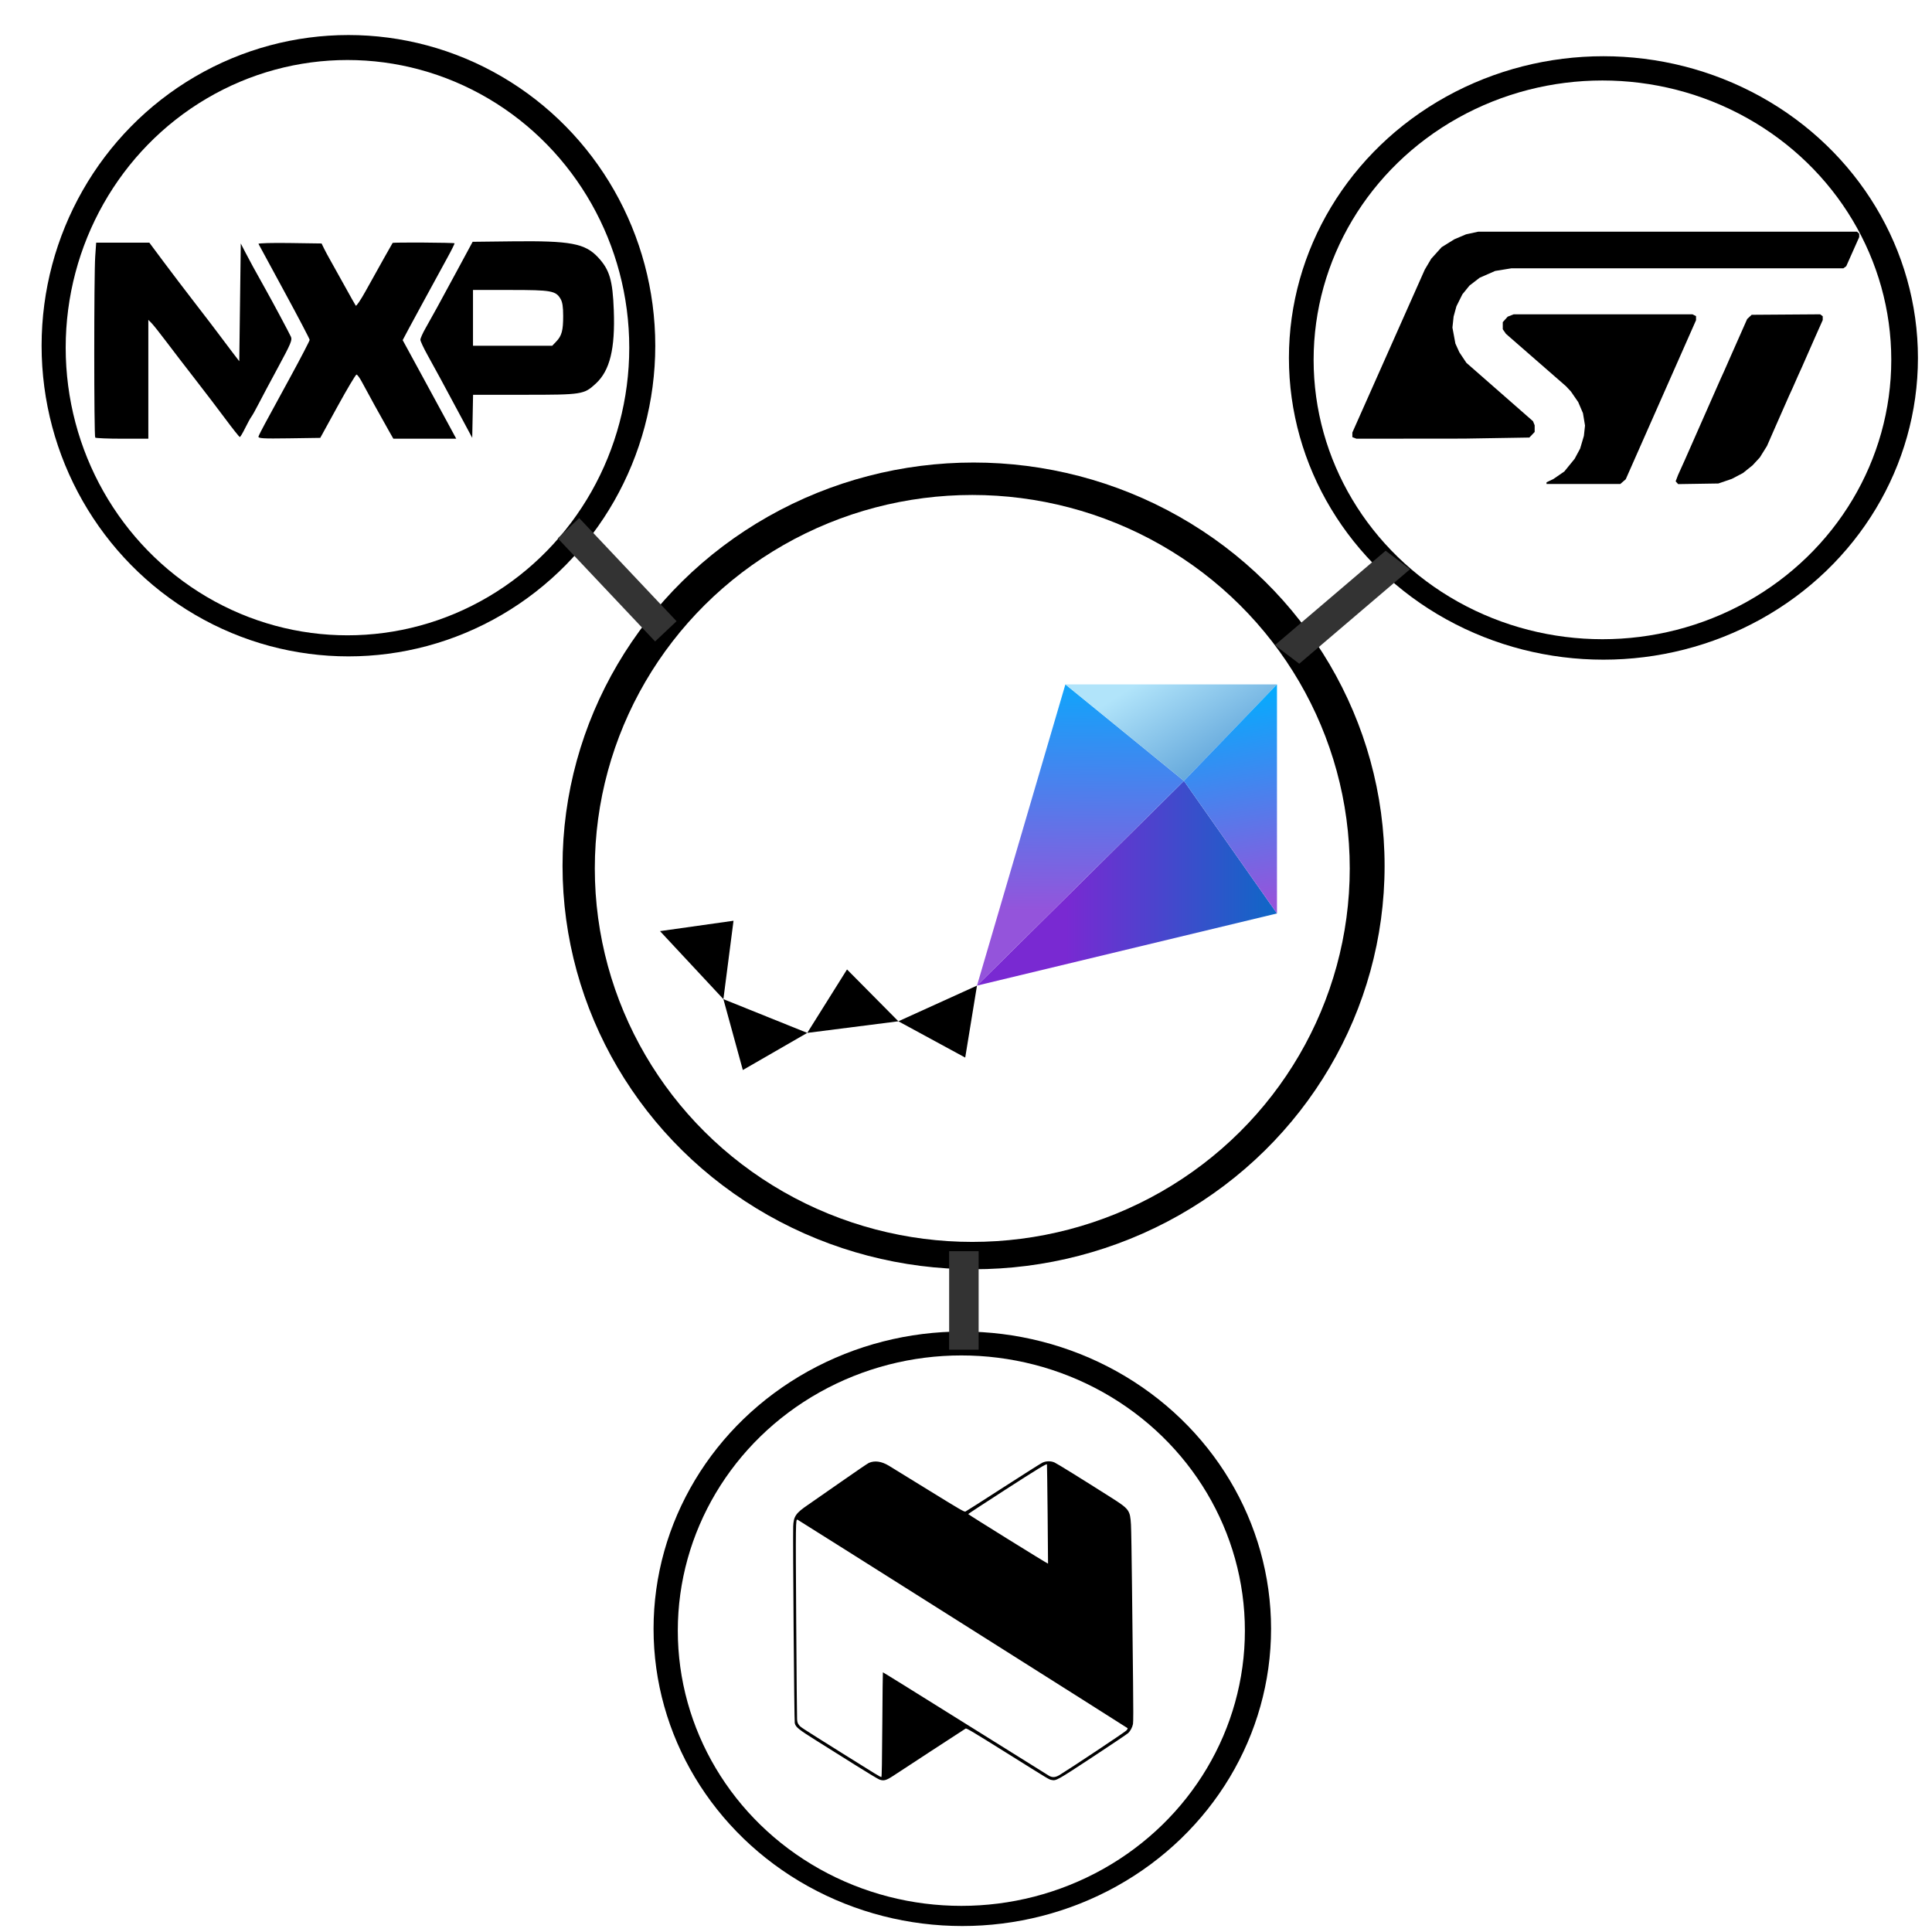 <?xml version="1.0" encoding="UTF-8" standalone="no"?>
<!-- Created with Inkscape (http://www.inkscape.org/) -->

<svg
   width="200mm"
   height="200mm"
   viewBox="0 0 200 200"
   version="1.1"
   id="svg1286"
   inkscape:version="1.1.2 (0a00cf5339, 2022-02-04)"
   sodipodi:docname="processor_support.svg"
   xmlns:inkscape="http://www.inkscape.org/namespaces/inkscape"
   xmlns:sodipodi="http://sodipodi.sourceforge.net/DTD/sodipodi-0.dtd"
   xmlns:xlink="http://www.w3.org/1999/xlink"
   xmlns="http://www.w3.org/2000/svg"
   xmlns:svg="http://www.w3.org/2000/svg">
  <sodipodi:namedview
     id="namedview1288"
     pagecolor="#ffffff"
     bordercolor="#666666"
     borderopacity="1.0"
     inkscape:pageshadow="2"
     inkscape:pageopacity="0.0"
     inkscape:pagecheckerboard="0"
     inkscape:document-units="mm"
     showgrid="false"
     inkscape:zoom="0.49260384"
     inkscape:cx="172.55245"
     inkscape:cy="374.54032"
     inkscape:window-width="1850"
     inkscape:window-height="1016"
     inkscape:window-x="0"
     inkscape:window-y="0"
     inkscape:window-maximized="1"
     inkscape:current-layer="layer2"
     inkscape:showpageshadow="2"
     inkscape:deskcolor="#d1d1d1"
     inkscape:snap-global="false" />
  <defs
     id="defs1283">
    <filter
       style="color-interpolation-filters:sRGB"
       inkscape:label="Greyscale"
       id="filter320"
       x="0"
       y="0"
       width="1"
       height="1">
      <feColorMatrix
         values="0.21 0.72 0.072 0 0 0.21 0.72 0.072 0 0 0.21 0.72 0.072 0 0 0 0 0 1 0 "
         id="feColorMatrix318"
         result="fbSourceGraphic" />
      <feColorMatrix
         result="fbSourceGraphicAlpha"
         in="fbSourceGraphic"
         values="0 0 0 -1 0 0 0 0 -1 0 0 0 0 -1 0 0 0 0 1 0"
         id="feColorMatrix322" />
      <feColorMatrix
         id="feColorMatrix324"
         values="0.21 0.72 0.072 0 0 0.21 0.72 0.072 0 0 0.21 0.72 0.072 0 0 0 0 0 1 0 "
         in="fbSourceGraphic" />
    </filter>
    <linearGradient
       id="linear-gradient"
       x1="174.376"
       y1="84.252"
       x2="268.281"
       y2="84.252"
       gradientUnits="userSpaceOnUse">
      <stop
         offset="0"
         stop-color="#7929d2"
         id="stop4" />
      <stop
         offset="1"
         stop-color="#0070c5"
         id="stop6" />
    </linearGradient>
    <linearGradient
       inkscape:collect="always"
       xlink:href="#linear-gradient-2"
       id="linearGradient326"
       gradientUnits="userSpaceOnUse"
       x1="180.767"
       y1="1.524"
       x2="179.981"
       y2="94.35" />
    <linearGradient
       id="linear-gradient-2"
       x1="180.767"
       y1="1.524"
       x2="179.981"
       y2="94.35"
       gradientUnits="userSpaceOnUse">
      <stop
         offset="0"
         stop-color="#00aeff"
         id="stop9" />
      <stop
         offset="1"
         stop-color="#9454db"
         id="stop11" />
    </linearGradient>
    <linearGradient
       id="linear-gradient-3"
       x1="232.456"
       y1="40.015"
       x2="212.407"
       y2="5.29"
       gradientUnits="userSpaceOnUse">
      <stop
         offset="0"
         stop-color="#66a9dc"
         id="stop14" />
      <stop
         offset="1"
         stop-color="#b1e4fa"
         id="stop16" />
    </linearGradient>
    <linearGradient
       id="linear-gradient-4"
       x1="236.915"
       y1="12.807"
       x2="248.306"
       y2="91.593"
       xlink:href="#linear-gradient-2" />
  </defs>
  <g
     inkscape:groupmode="layer"
     id="layer2"
     inkscape:label="Layer 2">
    <rect
       style="fill:#ffffff;stroke-width:0.265"
       id="rect2823"
       width="200.88"
       height="199.961"
       x="0.212"
       y="0.185" />
  </g>
  <g
     inkscape:label="Layer 1"
     inkscape:groupmode="layer"
     id="layer1">
    <g
       id="g3631"
       transform="matrix(0.643,0,0,0.631,52.024,26.199)">
      <g
         id="g3363"
         transform="translate(188.027,-43.183)">
        <circle
           style="fill:#000000;stroke-width:0.265"
           id="path3253"
           cx="-112.196"
           cy="143.719"
           r="66.174" />
        <ellipse
           style="fill:#ffffff;stroke-width:0.282"
           id="path3255"
           cx="-112.403"
           cy="144.136"
           rx="60.771"
           ry="61.27" />
      </g>
      <g
         id="Colored_Positive"
         data-name="Colored Positive"
         style="filter:url(#filter320)"
         transform="matrix(0.408,0,0,0.447,19.574,65.723)">
        <polygon
           class="cls-1"
           points="134.589,148.235 139.235,121.816 108.213,134.914 "
           id="polygon22" />
        <polygon
           class="cls-2"
           points="72.257,139.174 39.167,126.786 46.839,152.801 "
           id="polygon24" />
        <polygon
           class="cls-3"
           points="87.948,115.889 108.213,134.914 72.257,139.174 "
           id="polygon26" />
        <polygon
           class="cls-3"
           points="43.162,98.013 39.167,126.786 14.155,101.821 "
           id="polygon28" />
        <polygon
           class="cls-4"
           points="139.235,121.815 220.898,46.688 257.609,95.332 "
           id="polygon30"
           inkscape:label="polygon30"
           style="fill:url(#linear-gradient)" />
        <polygon
           class="cls-5"
           points="139.235,121.815 174.116,11.275 220.898,46.688 "
           id="polygon32"
           style="fill:url(#linearGradient326)" />
        <polygon
           class="cls-6"
           points="174.116,11.275 257.609,11.275 220.898,46.688 "
           id="polygon34"
           style="fill:url(#linear-gradient-3)" />
        <polygon
           class="cls-7"
           points="257.609,95.332 257.609,11.275 220.898,46.688 "
           id="polygon36"
           style="fill:url(#linear-gradient-4)" />
      </g>
    </g>
    <g
       id="g4028"
       transform="matrix(0.492,0,0,0.472,170.853,72.291)">
      <g
         id="g3363-5"
         transform="translate(102.305,-218.372)">
        <circle
           style="fill:#000000;stroke-width:0.265"
           id="path3253-3"
           cx="-112.196"
           cy="143.719"
           r="66.174" />
        <ellipse
           style="fill:#ffffff;stroke-width:0.282"
           id="path3255-5"
           cx="-112.403"
           cy="144.136"
           rx="60.771"
           ry="61.27" />
      </g>
      <path
         style="fill:#000000;stroke-width:0.189"
         d="m -21.865,-47.196 v -0.183 l 0.719,-0.358 0.719,-0.358 1.152,-0.827 1.151,-0.827 1.086,-1.39 1.086,-1.39 0.579,-1.122 0.579,-1.122 0.395,-1.394 0.395,-1.394 0.119,-1.132 0.119,-1.132 -0.216,-1.357 -0.216,-1.357 -0.499,-1.216 -0.499,-1.216 -0.77,-1.164 -0.77,-1.164 -0.518,-0.578 -0.518,-0.578 -6.314,-5.742 -6.314,-5.742 -0.335,-0.503 -0.335,-0.503 -7.2e-4,-0.78 -7.3e-4,-0.78 0.519,-0.601 0.518,-0.601 0.626,-0.255 0.626,-0.255 h 18.816 18.816 l 0.371,0.194 0.371,0.194 v 0.449 0.449 l -7.396,17.444 -7.396,17.444 -0.567,0.514 -0.567,0.514 h -7.765 -7.765 v -0.183 z m 27.431,-0.094 -0.262,-0.308 0.252,-0.689 0.252,-0.689 0.728,-1.682 0.728,-1.682 3.757,-8.88 3.757,-8.88 0.368,-0.841 0.368,-0.841 0.671,-1.589 0.671,-1.589 1.747,-4.113 1.747,-4.113 0.475,-0.467 0.475,-0.467 7.209,-0.053 7.209,-0.053 0.268,0.216 0.268,0.216 v 0.413 0.413 l -0.832,1.947 -0.832,1.947 -1.381,3.271 -1.381,3.271 -0.367,0.841 -0.367,0.841 -0.593,1.402 -0.593,1.402 -0.37,0.841 -0.37,0.841 -1.462,3.458 -1.462,3.458 -0.861,2.052 -0.861,2.052 -0.755,1.261 -0.755,1.261 -0.768,0.865 -0.768,0.865 -1.001,0.837 -1.001,0.837 -1.176,0.644 -1.176,0.644 -1.414,0.504 -1.414,0.504 -4.231,0.069 -4.231,0.069 z m -67.853,-9.823 -0.432,-0.169 v -0.507 -0.507 l 7.62,-17.866 7.62,-17.866 0.674,-1.188 0.674,-1.188 1.097,-1.27 1.097,-1.27 1.337,-0.866 1.337,-0.866 1.232,-0.544 1.232,-0.544 1.286,-0.291 1.286,-0.291 H 3.619 43.464 l 0.23,0.224 0.23,0.224 v 0.372 0.372 l -1.363,3.19 -1.363,3.19 -0.304,0.234 -0.304,0.234 H 5.648 -29.295 l -1.69,0.287 -1.69,0.287 -1.627,0.743 -1.627,0.743 -1.072,0.86 -1.072,0.86 -0.748,0.961 -0.748,0.961 -0.625,1.309 -0.625,1.309 -0.296,1.122 -0.296,1.122 -0.125,1.215 -0.125,1.215 0.311,1.749 0.311,1.749 0.417,0.961 0.417,0.961 0.737,1.152 0.737,1.152 7.012,6.406 7.012,6.406 0.174,0.446 0.174,0.446 v 0.733 0.733 l -0.559,0.611 -0.559,0.611 -6.873,0.117 -6.873,0.117 -11.316,0.011 -11.317,0.011 -0.432,-0.169 z"
         id="path255" />
    </g>
    <g
       id="g4037"
       transform="matrix(0.483,0,0,0.465,154.633,107.926)">
      <g
         id="g3363-5-0"
         transform="translate(-1.706,-13.214)">
        <circle
           style="fill:#000000;stroke-width:0.265"
           id="path3253-3-9"
           cx="-112.196"
           cy="143.719"
           r="66.174" />
        <ellipse
           style="fill:#ffffff;stroke-width:0.282"
           id="path3255-5-3"
           cx="-112.403"
           cy="144.136"
           rx="60.771"
           ry="61.27" />
      </g>
      <path
         style="fill:#000000;stroke-width:0.12"
         d="m -131.7,164.056 c -0.307,-0.126 -2.541,-1.523 -4.965,-3.103 -2.424,-1.58 -6.164,-4.019 -8.312,-5.419 -4.109,-2.679 -4.633,-3.116 -4.837,-4.034 -0.115,-0.517 -0.425,-41.294 -0.333,-43.788 0.083,-2.24 0.551,-2.948 3.173,-4.801 0.791,-0.56 3.949,-2.843 7.018,-5.075 3.068,-2.232 5.78,-4.149 6.027,-4.261 1.253,-0.569 2.709,-0.357 4.275,0.623 0.532,0.333 4.381,2.794 8.554,5.468 6.671,4.275 7.621,4.848 7.866,4.743 0.153,-0.065 3.793,-2.477 8.089,-5.359 4.296,-2.882 8.086,-5.372 8.424,-5.533 0.795,-0.38 1.788,-0.396 2.572,-0.04 0.535,0.242 5.666,3.543 12.1,7.784 3.935,2.593 4.112,2.844 4.297,6.067 0.055,0.952 0.155,7.244 0.223,13.982 0.068,6.738 0.168,16.201 0.224,21.03 0.067,5.894 0.064,8.972 -0.014,9.364 -0.144,0.74 -0.546,1.533 -1.017,2.009 -0.202,0.204 -3.642,2.608 -7.643,5.343 -7.647,5.227 -7.807,5.32 -8.789,5.107 -0.594,-0.129 -0.203,0.116 -9.775,-6.106 -7.006,-4.554 -8.445,-5.444 -8.637,-5.343 -0.127,0.066 -3.391,2.272 -7.255,4.902 -3.863,2.63 -7.602,5.173 -8.307,5.651 -1.499,1.017 -2.047,1.163 -2.957,0.788 z m 0.65,-12.173 c 0.041,-6.396 0.095,-11.654 0.122,-11.685 0.026,-0.031 7.947,5.078 17.601,11.354 9.654,6.275 17.764,11.534 18.022,11.685 0.719,0.421 1.373,0.368 2.244,-0.182 2.306,-1.457 13.974,-9.522 14.297,-9.883 0.243,-0.271 0.347,-0.474 0.279,-0.547 -0.123,-0.133 -70.485,-46.295 -70.728,-46.402 -0.417,-0.184 -0.424,0.34 -0.291,22.335 0.071,11.711 0.156,21.658 0.189,22.103 0.05,0.663 0.122,0.89 0.4,1.254 0.407,0.532 -0.12,0.175 9.283,6.302 7.345,4.786 8.127,5.279 8.387,5.29 0.086,0.004 0.143,-3.395 0.194,-11.624 z m 35.433,-46.925 c -0.06,-6.062 -0.124,-11.04 -0.143,-11.062 -0.14,-0.161 -2.096,1.078 -8.975,5.685 -4.331,2.9 -7.887,5.324 -7.903,5.387 -0.023,0.096 17.045,11.106 17.109,11.036 0.014,-0.013 -0.029,-4.983 -0.088,-11.046 z"
         id="path2052" />
    </g>
    <g
       id="g4019"
       transform="matrix(0.48,0,0,0.486,-38.405,85.147)">
      <g
         id="g3363-5-0-6"
         transform="translate(267.352,-245.282)">
        <circle
           style="fill:#000000;stroke-width:0.265"
           id="path3253-3-9-0"
           cx="-112.196"
           cy="143.719"
           r="66.174" />
        <ellipse
           style="fill:#ffffff;stroke-width:0.282"
           id="path3255-5-3-6"
           cx="-112.403"
           cy="144.136"
           rx="60.771"
           ry="61.27" />
      </g>
      <path
         style="fill:#000000;stroke-width:0.342"
         d="m 100.548,-81.991 c -0.277,-0.307 -0.28,-34.613 -0.004,-38.556 l 0.208,-2.97 h 5.731 5.731 l 3.054,4.048 c 1.68,2.227 4.804,6.283 6.944,9.015 2.139,2.731 4.473,5.749 5.186,6.706 0.713,0.957 1.953,2.583 2.755,3.614 l 1.459,1.875 0.162,-12.539 0.162,-12.539 0.939,1.8 c 0.926,1.776 2.159,4.003 4.443,8.025 1.541,2.714 4.969,9.05 5.433,10.042 0.323,0.69 -0.01,1.473 -2.753,6.481 -1.716,3.133 -3.624,6.668 -4.239,7.857 -0.615,1.188 -1.305,2.403 -1.532,2.7 -0.227,0.297 -0.835,1.391 -1.352,2.43 -0.516,1.039 -1.032,1.89 -1.146,1.89 -0.114,2.01e-4 -1.518,-1.741 -3.119,-3.87 -1.602,-2.129 -4.572,-5.977 -6.6,-8.551 -2.029,-2.574 -4.8,-6.139 -6.159,-7.921 -1.359,-1.782 -2.781,-3.549 -3.16,-3.926 l -0.69,-0.686 v 12.658 12.658 h -5.619 c -3.09,0 -5.716,-0.108 -5.835,-0.24 z m 35.22,-0.26 c 0.098,-0.283 0.743,-1.542 1.435,-2.798 0.691,-1.256 3.132,-5.683 5.424,-9.839 2.292,-4.156 4.167,-7.72 4.166,-7.921 -4.4e-4,-0.201 -2.452,-4.821 -5.447,-10.267 -2.995,-5.446 -5.51,-10.026 -5.587,-10.179 -0.077,-0.153 2.952,-0.234 6.732,-0.18 l 6.873,0.097 0.534,1.08 c 0.293,0.594 0.91,1.728 1.371,2.52 0.46,0.792 1.831,3.222 3.047,5.401 1.215,2.178 2.307,4.089 2.425,4.246 0.119,0.157 1.062,-1.22 2.097,-3.06 2.996,-5.326 5.749,-10.177 5.848,-10.304 0.119,-0.152 13.213,-0.076 13.351,0.077 0.058,0.064 -0.664,1.496 -1.604,3.181 -0.94,1.686 -2.094,3.775 -2.564,4.643 -0.47,0.868 -1.623,2.955 -2.562,4.638 -0.939,1.683 -2.325,4.209 -3.08,5.612 l -1.372,2.552 3.656,6.629 c 2.011,3.646 4.61,8.371 5.777,10.5 l 2.12,3.871 h -6.782 -6.782 l -0.883,-1.53 c -1.551,-2.686 -4.896,-8.673 -5.835,-10.441 -0.499,-0.94 -1.053,-1.703 -1.232,-1.694 -0.178,0.01 -2.01,3.047 -4.069,6.751 l -3.745,6.734 -6.746,0.097 c -5.74,0.083 -6.719,0.021 -6.568,-0.417 z m 44.04,-3.464 c -4.263,-7.861 -6.017,-11.063 -7.552,-13.78 -0.871,-1.541 -1.583,-3.042 -1.583,-3.336 0,-0.294 0.489,-1.382 1.086,-2.418 1.538,-2.668 3.013,-5.328 6.838,-12.326 l 3.345,-6.121 8.547,-0.098 c 12.603,-0.145 15.723,0.436 18.541,3.45 2.45,2.62 3.116,4.849 3.355,11.23 0.309,8.228 -0.841,12.853 -3.886,15.624 -2.547,2.318 -2.937,2.379 -15.33,2.379 h -11.133 l -0.091,4.587 -0.091,4.587 z m 20.156,-16.725 c 1.197,-1.232 1.503,-2.342 1.503,-5.451 0,-1.928 -0.157,-2.955 -0.552,-3.626 -1.032,-1.749 -1.985,-1.918 -10.782,-1.918 h -8.114 v 5.941 5.941 h 8.543 8.543 z"
         id="path2335" />
    </g>
    <rect
       style="fill:#333333;stroke-width:0.088"
       id="rect4083-6"
       width="3.053"
       height="10.197"
       x="98.255"
       y="129.522" />
    <rect
       style="fill:#333333;stroke-width:0.106"
       id="rect4083-6-1"
       width="3.053"
       height="14.682"
       x="3.738"
       y="80.157"
       transform="rotate(-43.347)" />
    <rect
       style="fill:#333333;stroke-width:0.11"
       id="rect4083-6-1-8"
       width="3.172"
       height="15.07"
       x="-142.861"
       y="-42.376"
       transform="matrix(-0.796,-0.605,-0.761,0.649,0,0)" />
  </g>
</svg>
